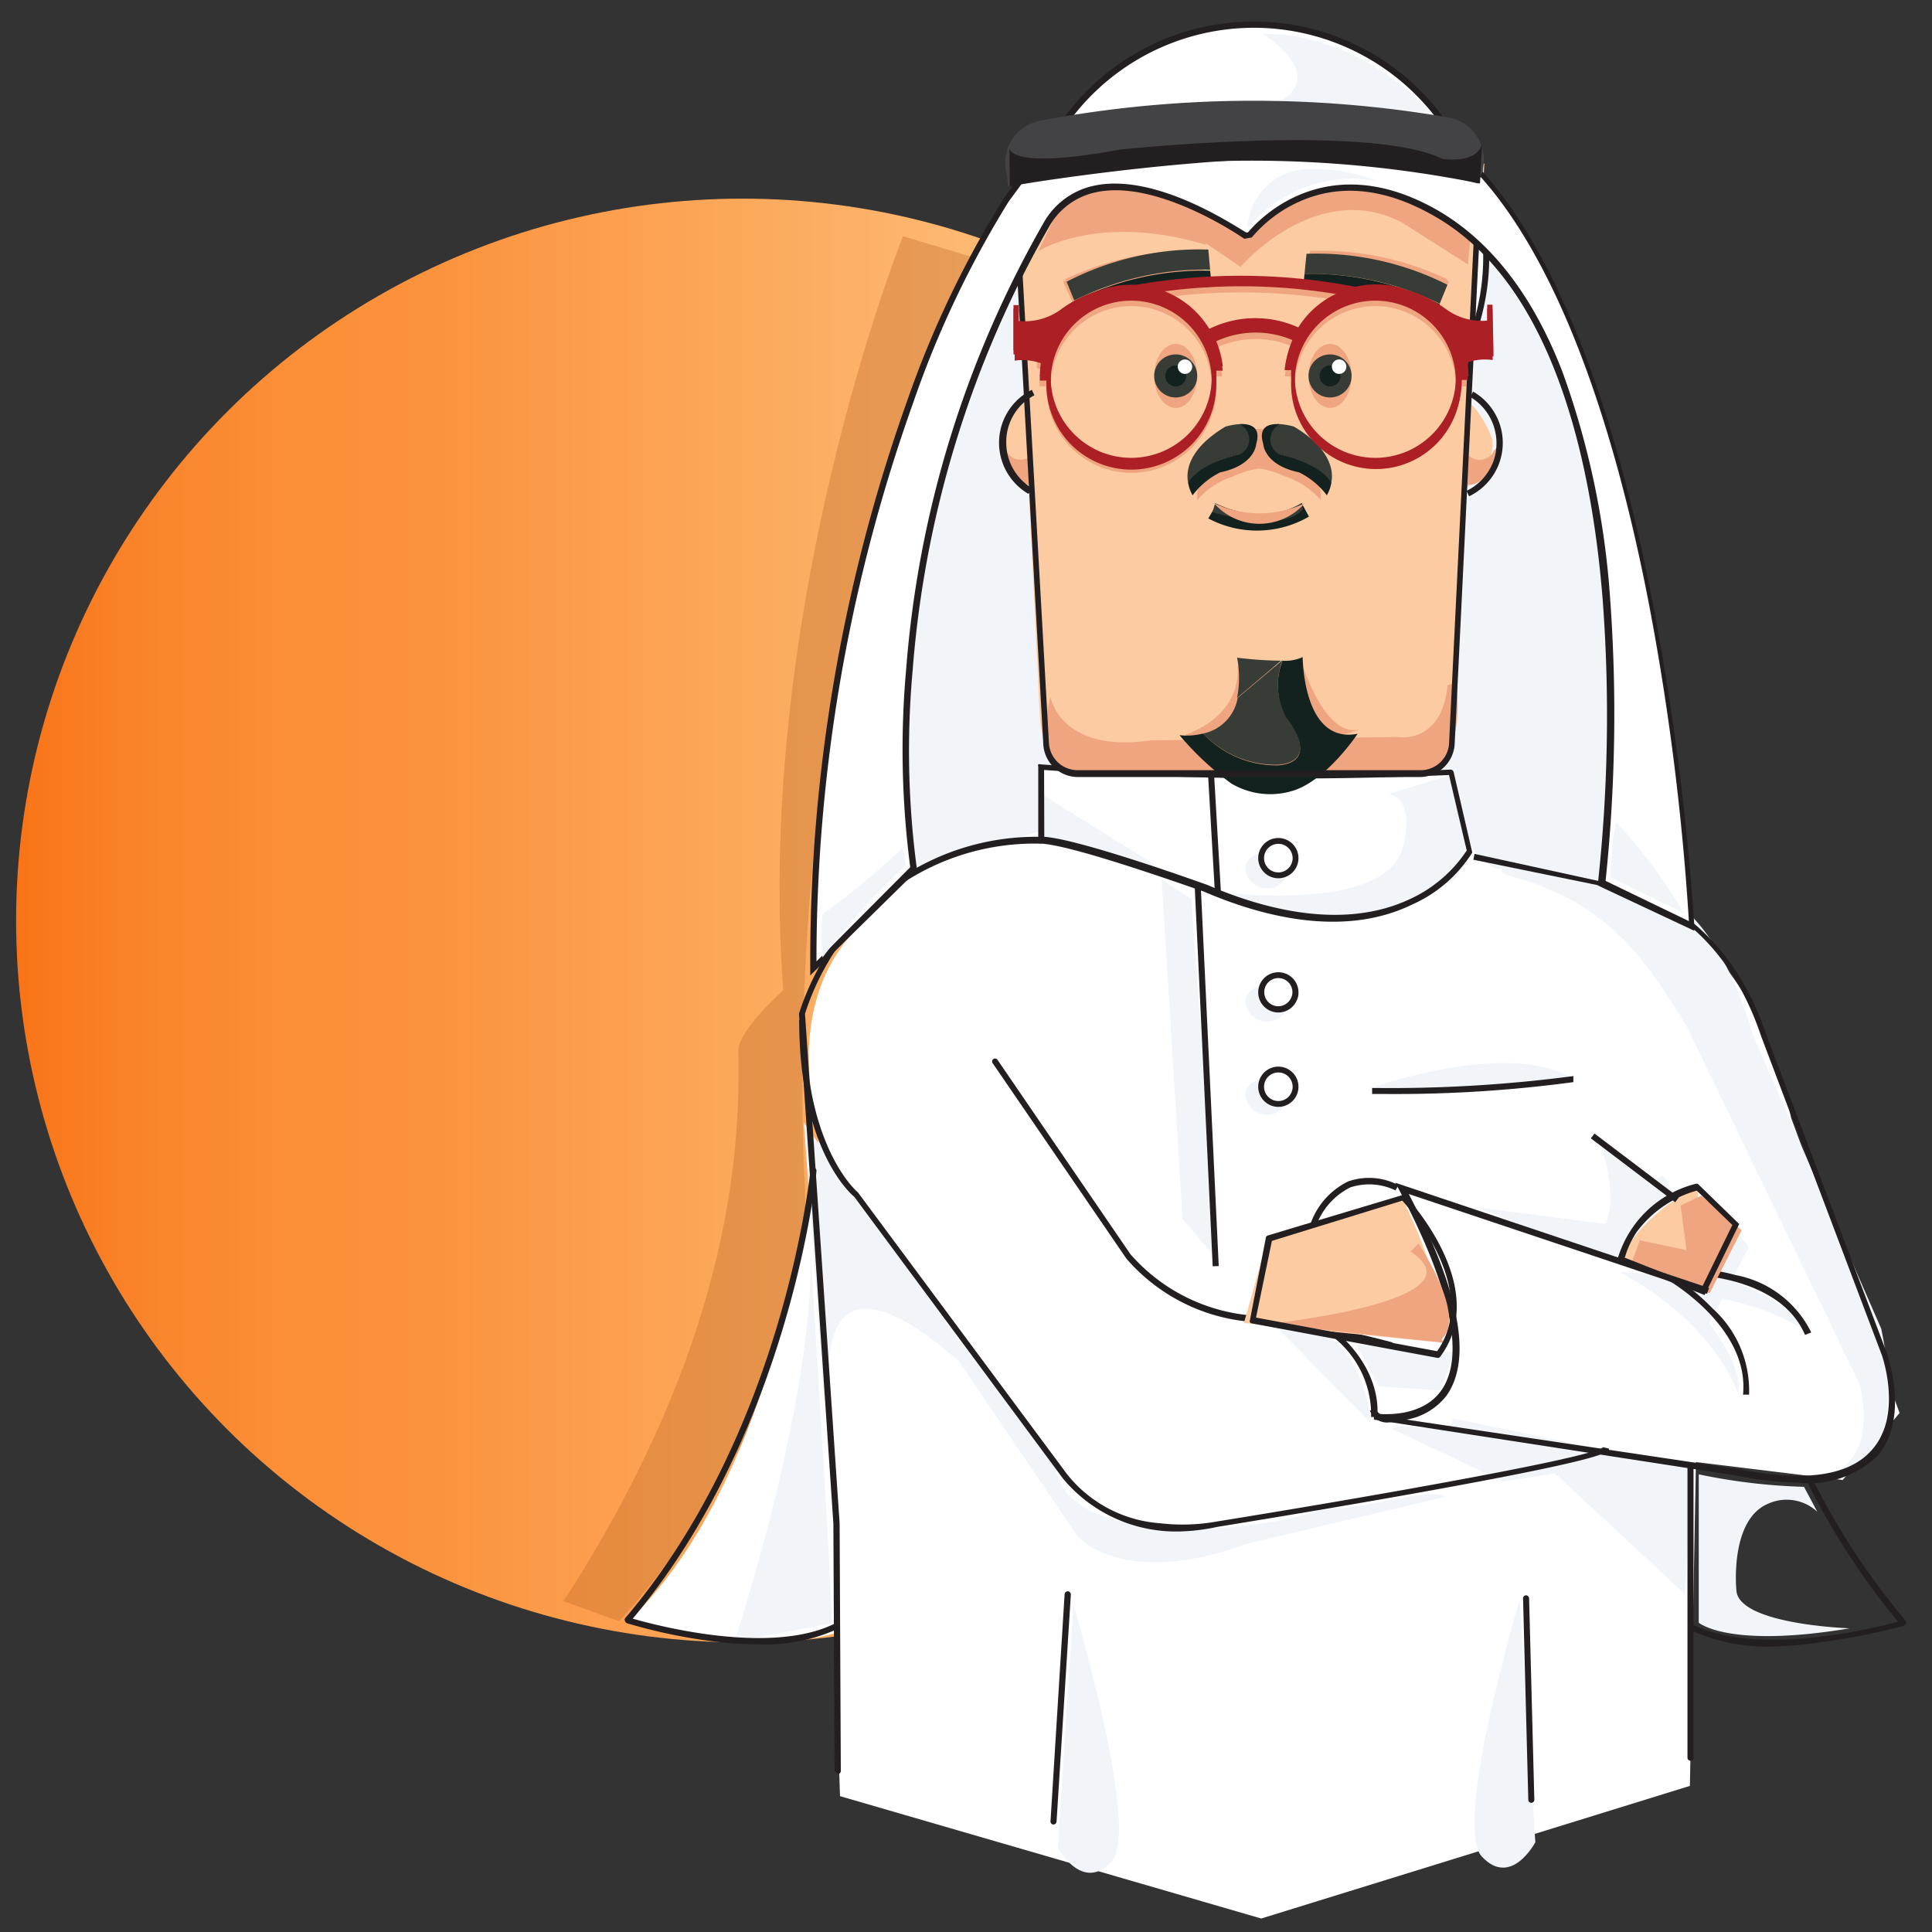 <svg xmlns="http://www.w3.org/2000/svg" xmlns:xlink="http://www.w3.org/1999/xlink" viewBox="0 0 96 96" height="96" width="96"><rect x="0" y="0" width="96" height="96" fill="#333333" stroke="none"/><defs><style>.cls-1{isolation:isolate;}.cls-2,.cls-4{mix-blend-mode:multiply;}.cls-3{fill:url(#linear-gradient);}.cls-4{opacity:0.36;}.cls-5{fill:#c06929;}.cls-6{fill:#fff;}.cls-7{fill:#f1f5f9;}.cls-8{fill:#231f20;}.cls-9{fill:#fccba1;}.cls-10{fill:#eea580;}.cls-11{fill:#373c36;}.cls-12{fill:#13211f;}.cls-13{fill:#ac1f24;}.cls-14{fill:#434345;}</style><linearGradient id="linear-gradient" x1="0.8" y1="45.74" x2="72.99" y2="45.74" gradientUnits="userSpaceOnUse"><stop offset="0" stop-color="#f97316"></stop><stop offset="0.01" stop-color="#f9761a"></stop><stop offset="0.1" stop-color="#fa862d"></stop><stop offset="0.19" stop-color="#fb8f38"></stop><stop offset="0.28" stop-color="#fb923c"></stop><stop offset="0.67" stop-color="#fdba74"></stop><stop offset="0.89" stop-color="#fed7aa"></stop><stop offset="1" stop-color="#ffedd5"></stop></linearGradient></defs><g class="cls-1"><g id="Layer_1" data-name="Layer 1"><g class="cls-2"><ellipse class="cls-3" cx="36.89" cy="45.74" rx="36.09" ry="35.87"></ellipse></g><g class="cls-4"><path class="cls-5" d="M44.87,11.74S37.49,30.08,38.92,49.2c0,0-2.24,2-2.23,3C36.74,56.07,36.8,66,28,79.56l2.76,1S40.44,70.45,40,59.11c0,0-1.25-19.11,4-33.67L48.4,12.8Z"></path></g><path class="cls-6" d="M40.42,57.21s-.07.81-.28,2.16h0l0,.22c0,.09,0,.18,0,.27-.08.44-.16.94-.26,1.47-1,5.2-3.33,14.07-8.61,19.18,0,0,6.72,2,10.86.44L40.33,60.47"></path><path class="cls-7" d="M36.51,81.53s4.15-12.62,3.74-19.77c0,0,1.15,18.25,1.08,18.9C41.33,80.66,37.07,81.48,36.51,81.53Z"></path><path class="cls-7" d="M53.86,6.49A63.62,63.62,0,0,0,42.36,46l40.13-.43s1-27-11.39-36.88S53.86,6.49,53.86,6.49Z"></path><circle class="cls-6" cx="62.31" cy="12.77" r="11.54"></circle><path class="cls-8" d="M62.31,24.47A11.7,11.7,0,1,1,74,12.77,11.72,11.72,0,0,1,62.31,24.47Zm0-23.09A11.39,11.39,0,1,0,73.7,12.77,11.4,11.4,0,0,0,62.31,1.38Z"></path><path class="cls-6" d="M75.41,43.19s-2.49,1-3.31-4.39l-.64-.57-14.21.25-5.51-.39.06,3.18L48,42.33S69.45,54.62,75.41,43.19Z"></path><path class="cls-6" d="M75.41,43.19S86.25,42.33,89,55.55l5.39,14.66-2.83,3.33-7.29-.89-.3,16.09L62.67,95.33,41.74,89.25,40.63,55.81s-2-6.31,2.5-10.19c0,0,2.5-3,4.7-3.27l.16,0"></path><path class="cls-7" d="M89.52,66a11.73,11.73,0,0,0-4.47-1.53l.52-1S89.3,64.77,89.52,66Z"></path><path class="cls-7" d="M86.35,69.21s-1.16-3.5-5.87-6l2.37.12S86.84,67.31,86.35,69.21Z"></path><polygon class="cls-7" points="81.23 63.46 84.7 66.22 86.89 61.97 86.36 61.27 84.65 63.72 81.23 63.46"></polygon><polygon class="cls-7" points="67.38 66.79 68.53 68.89 71.57 69.09 72.25 67.2 67.38 66.79"></polygon><path class="cls-7" d="M63.53,66.05l4.59,4.66s-.2-3-2.09-4.26Z"></path><path class="cls-7" d="M79.75,60.84s.75-1.15-.27-4.13l3.39,2.51-3.25,2"></path><path class="cls-7" d="M50.14,70.1S42.22,61.18,41.28,67l-.34,2.44-1-13.66Z"></path><path class="cls-7" d="M66,74.79C64.19,76,52.66,77.37,52.44,72.7L42.53,60.09l11,16.23S55.71,79,62,76.7l9.76-2.31C71.21,73.75,66.57,75.39,66,74.79Z"></path><path class="cls-7" d="M72.19,70.48c-.07,1-2.52.06-3,.53l5.5,2.61,2.57-.41,6.46,6,.36-6.26Z"></path><path class="cls-7" d="M57.87,43.27c3.31,1.33-6.12-1.58-6.12-1.58l.1-2.17"></path><path class="cls-9" d="M84.63,64.16,84.35,59a5.25,5.25,0,0,0-3.79,3.62Z"></path><path class="cls-7" d="M73.41,60l6.56.84a5.66,5.66,0,0,1,2.57-2.39c.26-.11.36.74.64.69L84.35,59a8.78,8.78,0,0,0-4,3.75Z"></path><path class="cls-7" d="M68.31,54s6.56-2.32,9.77-.45C78.08,53.53,68.91,54.86,68.31,54Z"></path><path class="cls-7" d="M62.61,42.38s-.94.25-.69,1a1.09,1.09,0,0,0,2,.2S62.51,43.47,62.61,42.38Z"></path><path class="cls-7" d="M62.61,49s-.94.25-.69,1a1.09,1.09,0,0,0,2,.19S62.51,50.12,62.61,49Z"></path><path class="cls-7" d="M62.61,53.62s-.94.25-.69,1a1.09,1.09,0,0,0,2,.2S62.51,54.71,62.61,53.62Z"></path><polygon class="cls-7" points="59.2 44.67 57.72 43.69 58.76 60.57 60.49 62.61 59.2 44.67"></polygon><path class="cls-7" d="M75.2,43.58c5.35,1.42,7.15,5.24,8.55,7.3L92.4,68.77s1.52,5.26-3.6,4.61c0,0,6.63,2,4.68-7.35L87.06,51.32s-2-7.77-6.41-7.14c0,0-3.77-1.67-5.94-1C74.4,43.32,74.88,43.49,75.2,43.58Z"></path><path class="cls-7" d="M69,39.45l3-.92s2.32,5.58-.9,5.53c0,0-3.14,3.23-10.54.27,0,0,8.31,1.09,9.13-2.22C69.74,42.11,70.38,39.74,69,39.45Z"></path><path class="cls-8" d="M84,87.49a.15.15,0,0,1-.15-.15l0-14.53a.15.15,0,0,1,.15-.15h0a.15.15,0,0,1,.15.15l0,14.53a.15.15,0,0,1-.15.15Z"></path><path class="cls-7" d="M75.51,79.48l.78,12.06s-1.2,2.28-2.66.71S75.51,79.48,75.51,79.48Z"></path><path class="cls-8" d="M76.09,89.58a.15.15,0,0,1-.15-.15l-.26-10a.15.15,0,0,1,.15-.16.16.16,0,0,1,.15.15l.26,10a.15.15,0,0,1-.14.16Z"></path><path class="cls-8" d="M68.43,70.41l-.3,0,.15,0-.15,0a4.9,4.9,0,0,0-1.92-4l.2-.23C68.75,68.22,68.44,70.32,68.43,70.41Z"></path><path class="cls-8" d="M69,70.68a.9.9,0,0,1-.93-.59l.29-.08-.14,0,.14,0s.17.48.9.34l.06.3Z"></path><rect class="cls-8" x="81.09" y="55.4" width="0.3" height="5.26" transform="translate(-14.08 87.74) rotate(-52.85)"></rect><path class="cls-8" d="M86.91,69.3l-.3,0c.33-3.32-3.63-5.63-3.67-5.66l.15-.26a10.72,10.72,0,0,1,2,1.63A5.49,5.49,0,0,1,86.91,69.3Z"></path><path class="cls-8" d="M89.69,66.33c-1.31-3.07-6-3-6.09-3V63a10.39,10.39,0,0,1,2.65.36A5.26,5.26,0,0,1,90,66.21Z"></path><polygon class="cls-10" points="81.48 61.63 83.8 62.12 83.51 59.9 84.54 59.41 86.54 61.13 84.95 64.26 81.04 62.86 81.48 61.63"></polygon><path class="cls-8" d="M84.7,64.35l-4.32-1.68,0-.12a5.43,5.43,0,0,1,3.89-3.73l.09,0,2.06,2Zm-4-1.87L84.55,64l1.53-3.13-1.77-1.71a5.62,5.62,0,0,0-3,2.08A4.57,4.57,0,0,0,80.74,62.48Z"></path><path class="cls-8" d="M41.63,88.11a.16.16,0,0,1-.16-.15L41.41,75.7,39.7,50.37v0A13.18,13.18,0,0,1,42.09,46a12.2,12.2,0,0,1,9.5-4.42V38.09a.16.16,0,0,1,0-.11.17.17,0,0,1,.12,0,169,169,0,0,0,20.37.26.16.16,0,0,1,.15.12l.91,3.93a.12.12,0,0,1,0,.1,6.8,6.8,0,0,1-3,2.57c-3.44,1.66-7.53.55-10.35-.67-.06,0-6.34-2.28-8.05-2.37a.18.18,0,0,1-.1,0,11.89,11.89,0,0,0-9.4,4.31A12.82,12.82,0,0,0,40,50.37l1.72,25.32L41.78,88a.15.15,0,0,1-.15.15ZM51.89,41.58c1.83.13,7.84,2.3,8.1,2.39,2.77,1.2,6.76,2.28,10.1.69a6.75,6.75,0,0,0,2.79-2.4L72,38.51a178.36,178.36,0,0,1-20.12-.25Z"></path><rect class="cls-8" x="60.19" y="38.29" width="0.3" height="6.06" transform="translate(-2.29 3.57) rotate(-3.32)"></rect><path class="cls-8" d="M63.52,43.64a1,1,0,1,1,1-1A1,1,0,0,1,63.52,43.64Zm0-1.71a.71.71,0,0,0-.71.71.71.71,0,1,0,.71-.71Z"></path><path class="cls-8" d="M63.52,50.31a1,1,0,1,1,1-1,.85.85,0,0,1-.08.39h0A1,1,0,0,1,63.52,50.31Zm0-1.71a.7.7,0,1,0,0,1.4.7.7,0,0,0,.64-.43h0a.63.63,0,0,0,.06-.27A.7.7,0,0,0,63.52,48.6Z"></path><path class="cls-8" d="M63.52,55a1,1,0,1,1,1-1A1,1,0,0,1,63.52,55Zm0-1.71a.71.71,0,0,0-.71.71.71.71,0,1,0,.71-.71Z"></path><path class="cls-8" d="M89.34,73.67a15.93,15.93,0,0,1-3-.34L68.27,70.54h0l0-.3h0c.13,0,2.29.32,3.34-1.14,1.52-2.14-.3-6.59-2.1-10l-.18-.33L84.92,64l-.1.29L70,59.33c2.52,4.83,3.16,8.17,1.89,10a3.2,3.2,0,0,1-2,1.21L86.38,73c3.31.66,5.55.34,6.67-1,1.49-1.72.47-4.63.46-4.66l-6-15.85c-2.18-6.53-7.06-7.29-7.11-7.3l-7.19-1.47.06-.29L80.46,44s5.11.79,7.34,7.5l6,15.85c0,.12,1.09,3.1-.51,5A4.92,4.92,0,0,1,89.34,73.67Z"></path><path class="cls-8" d="M58.82,76.09a7.31,7.31,0,0,1-6-2.62l-10.37-14c-.25-.2-2.74-2.46-2.74-8.79H40c0,6.37,2.6,8.55,2.63,8.57l0,0,10.39,14a6.49,6.49,0,0,0,4.63,2.44,9.58,9.58,0,0,0,2.77-.08c7.45-1.2,18.72-3.18,19.24-3.7a.06.06,0,0,0,0,0l.29.07c0,.19-.13.52-9.85,2.26-4.76.85-9.57,1.62-9.61,1.63A10,10,0,0,1,58.82,76.09Z"></path><path class="cls-8" d="M69.12,67h-.05a48,48,0,0,0-7.3-1.36,9.16,9.16,0,0,1-5.8-3.1h0l-6.63-9.69a.15.15,0,0,1,0-.21.15.15,0,0,1,.21,0l6.62,9.68a9,9,0,0,0,5.6,3,49.24,49.24,0,0,1,7.37,1.37.14.14,0,0,1,.09.19A.15.15,0,0,1,69.12,67Z"></path><path class="cls-8" d="M68.91,54.36h-.73v-.3a69.89,69.89,0,0,0,10-.59l0,.3A66.16,66.16,0,0,1,68.91,54.36Z"></path><rect class="cls-8" x="59.81" y="44.13" width="0.3" height="18.8" transform="translate(-2.46 2.89) rotate(-2.71)"></rect><path class="cls-8" d="M65.28,61.32,65,61.23a3.7,3.7,0,0,1,2-2.53,3.15,3.15,0,0,1,2.49.19l-.15.26A3,3,0,0,0,67.1,59,3.44,3.44,0,0,0,65.28,61.32Z"></path><path class="cls-9" d="M61.81,65.74,63,61.52l6.66-2s2.62,5,1.63,7.16Z"></path><path class="cls-10" d="M71.73,66.72l-8.64-.94s10.75-1.13,7-3.59l.39-.4s2.42,3.58,1.16,4.75"></path><path class="cls-8" d="M71.41,67.47h0l-9.2-1.71a.13.13,0,0,1-.1-.06.14.14,0,0,1,0-.11l.79-4.09a.14.14,0,0,1,.1-.11l6.66-2a.17.17,0,0,1,.15,0s4.32,4.53,1.77,8A.15.15,0,0,1,71.41,67.47Zm-9-2,9,1.67c2.12-3-1.23-6.92-1.73-7.48l-6.48,2Z"></path><path class="cls-9" d="M50.51,12l.11-2.22S62.21,6.49,72.93,8.52l.83-.4L72,36.72s.61,1.73-2.63,1.79l-15.44-.12s-2,.28-2.25-2.63Z"></path><ellipse class="cls-10" cx="58.42" cy="18.68" rx="1.07" ry="1.59"></ellipse><circle class="cls-11" cx="58.42" cy="18.68" r="1.07"></circle><circle class="cls-12" cx="58.42" cy="18.68" r="0.52"></circle><circle class="cls-6" cx="58.88" cy="18.22" r="0.36"></circle><ellipse class="cls-10" cx="66.09" cy="18.68" rx="1.07" ry="1.59"></ellipse><circle class="cls-11" cx="66.09" cy="18.68" r="1.07"></circle><circle class="cls-12" cx="66.09" cy="18.68" r="0.52"></circle><circle class="cls-6" cx="66.54" cy="18.22" r="0.36"></circle><path class="cls-9" d="M51.68,19.41s-2.07,1.17-1.82,2.82c0,0,.74,2.19,2.25,2.39Z"></path><path class="cls-9" d="M72.31,24.62s2.08-1.17,1.83-2.82c0,0-.74-2.19-2.26-2.39Z"></path><path class="cls-10" d="M49.86,22.23c.36,2.11,1.49,1.85,1.49,1.85l-.09-1.46A.79.79,0,0,1,50,22.4Z"></path><path class="cls-10" d="M74.37,22.23c-.37,2.11-1.5,1.85-1.5,1.85l.1-1.46a.78.78,0,0,0,1.26-.22Z"></path><path class="cls-8" d="M73,24.66l-.13-.27A2.62,2.62,0,0,0,74.36,22a2.67,2.67,0,0,0-1.31-2.28l.15-.26A2.94,2.94,0,0,1,73,24.66Z"></path><path class="cls-10" d="M52.2,34.63s.45,2.81,5,2.16l12.23-.17s2.21.41,2.5-2.57l.43-.14s.65,4.3-2,4.64l-15.81-.1s-2.86.1-2.66-1.75A9.25,9.25,0,0,1,52.2,34.63Z"></path><path class="cls-12" d="M64.68,25a4.35,4.35,0,0,1-4.24.08l-.4.68a5.14,5.14,0,0,0,5-.09Z"></path><path class="cls-11" d="M60.25,25.45s3.4,1.08,4.5-.14L64.68,25s-1.64,1.26-4.3,0Z"></path><path class="cls-8" d="M51.1,24.54a2.94,2.94,0,0,1,.17-5.17l.13.27A2.61,2.61,0,0,0,50,22a2.64,2.64,0,0,0,1.3,2.27Z"></path><path class="cls-10" d="M53,13.89l-.17.11.78,1.72s1.46-1.48,6.2-1.48l-.08-1.77a14.54,14.54,0,0,0-6.9,1.45"></path><path class="cls-11" d="M60.13,13.4l-.09-1A14.32,14.32,0,0,0,53,14l.38.93A14.4,14.4,0,0,1,60.13,13.4Z"></path><path class="cls-12" d="M60.24,14.45l-.11-1a14.4,14.4,0,0,0-6.72,1.5l.31.77S57.12,13.36,60.24,14.45Z"></path><path class="cls-10" d="M71.86,13.89,72,14l-.79,1.72s-1.45-1.48-6.2-1.48l.08-1.77A14.58,14.58,0,0,1,72,13.92"></path><path class="cls-11" d="M64.82,13.61l.1-1a14.45,14.45,0,0,1,7,1.54l-.38.94A14.35,14.35,0,0,0,64.82,13.61Z"></path><path class="cls-12" d="M64.72,14.67l.1-1.06a14.35,14.35,0,0,1,6.73,1.51l-.31.76S67.84,13.57,64.72,14.67Z"></path><path class="cls-10" d="M72.82,18.34a1.06,1.06,0,0,1,.27-.09c0-.4.08-.8.07-1.2,0-.22,0-.44,0-.66a2.74,2.74,0,0,1-1.26-.53h0a6.33,6.33,0,0,0-1.93-.94h0a4.55,4.55,0,0,0-1.57-.28,4.92,4.92,0,0,0-1,.12h0a30,30,0,0,0-10.87-.1H56.2a4.55,4.55,0,0,0-1.57.28h0a6.25,6.25,0,0,0-1.92.94h0a2.7,2.7,0,0,1-1.19.52c0,.63,0,1.26,0,1.88a1.38,1.38,0,0,1,.2.08,4.6,4.6,0,0,0-.08.84H52v0a4.22,4.22,0,1,0,8.4-.5l.33,0a4.55,4.55,0,0,0-.38-1.38,4.68,4.68,0,0,1,3.91-.09,4.61,4.61,0,0,0-.42,1.47l.33,0a4.21,4.21,0,1,0,8.4.5v0h.34A4.6,4.6,0,0,0,72.82,18.34ZM56.21,23.21a4,4,0,1,1,4-4A4,4,0,0,1,56.21,23.21Zm3.88-6.38a4.59,4.59,0,0,0-2.61-2,29.45,29.45,0,0,1,9.21.13,4.51,4.51,0,0,0-2.18,1.79A5.22,5.22,0,0,0,60.09,16.83Zm8.25,6.38a4,4,0,1,1,4-4A4,4,0,0,1,68.34,23.21Z"></path><path class="cls-11" d="M63.76,32.76l-.08.07h0Z"></path><path class="cls-10" d="M65.63,24.85a3.46,3.46,0,0,0-3-3.54v0h-.14v0a3.46,3.46,0,0,0-3,3.54,3.93,3.93,0,0,1,1.79-1.18,4.51,4.51,0,0,1,1.28-.39,4.39,4.39,0,0,1,1.28.39A3.93,3.93,0,0,1,65.63,24.85Z"></path><path class="cls-11" d="M61.61,22.58a.81.81,0,0,0,.07-1.46l0-.05a3.36,3.36,0,0,0-.79.13c-1.79,1.07-2,2.18-1.84,2.84l0,0C59.58,23,61.61,22.58,61.61,22.58Z"></path><path class="cls-12" d="M61.65,21.07l0,.05a.81.81,0,0,1-.07,1.46s-2,.41-2.54,1.42l0,0a1.81,1.81,0,0,0,.22.61,3.9,3.9,0,0,1,1.37-1.14c1.75-.36,1.79-1.41,1.79-1.41C62.67,21.23,62.15,21.06,61.65,21.07Z"></path><path class="cls-11" d="M63.57,22.58a.82.82,0,0,1-.06-1.46l0-.05a3.36,3.36,0,0,1,.79.13c1.79,1.07,2,2.18,1.84,2.84l0,0C65.61,23,63.57,22.58,63.57,22.58Z"></path><path class="cls-12" d="M63.54,21.07l0,.05a.82.82,0,0,0,.06,1.46s2,.41,2.55,1.42l0,0a1.81,1.81,0,0,1-.22.61,3.9,3.9,0,0,0-1.38-1.14c-1.74-.36-1.78-1.41-1.78-1.41C62.52,21.23,63,21.06,63.54,21.07Z"></path><path class="cls-10" d="M60.32,25a3,3,0,0,0,4.52,0A5.29,5.29,0,0,1,60.32,25Z"></path><path class="cls-10" d="M58.9,36.5s2.74-.79,2.6-3.39l3.24,0s1.19,3.72,2.89,3.1C67.63,36.26,61.28,38.38,58.9,36.5Z"></path><path class="cls-11" d="M61.47,32.68a5.2,5.2,0,0,1,0,2l2.18-1.85A19.32,19.32,0,0,1,61.47,32.68Z"></path><path class="cls-11" d="M63.5,38c2.23-.18.39-2.41.39-2.41a3.32,3.32,0,0,1-.16-2.79h0L61.5,34.68a2.19,2.19,0,0,1-1.72,1.77A5,5,0,0,0,63.5,38Z"></path><path class="cls-12" d="M64.73,32.65a2.08,2.08,0,0,1-1,.18,3.32,3.32,0,0,0,.16,2.79s1.84,2.23-.39,2.41a5,5,0,0,1-3.72-1.58,3.3,3.3,0,0,1-1.17.08,14.63,14.63,0,0,0,2.57,2.4,3.8,3.8,0,0,0,3.1.35c1.67-.54,3.18-2.82,3.18-2.82C64.73,37,64.73,32.65,64.73,32.65Z"></path><path class="cls-8" d="M70.56,38.61h0l-17,0a1.72,1.72,0,0,1-1.72-1.64l-1.56-28,.12,0a56.94,56.94,0,0,1,23.16-.73l.12,0v.12L72.28,37A1.74,1.74,0,0,1,70.56,38.61Zm-20-29.46,1.56,27.76a1.43,1.43,0,0,0,1.41,1.36l17,0h0A1.42,1.42,0,0,0,72,37l1.4-28.55A56.73,56.73,0,0,0,50.59,9.15Z"></path><path class="cls-13" d="M74.16,15.33H73.9v.79a3,3,0,0,1-2.05-.57h0a6.08,6.08,0,0,0-1.93-1h0a4.55,4.55,0,0,0-1.57-.28,4.92,4.92,0,0,0-1,.12h0a30,30,0,0,0-10.87-.1H56.2a4.55,4.55,0,0,0-1.57.28h0a6,6,0,0,0-1.92,1h0a3.05,3.05,0,0,1-2.09.57v-.79h-.26v2.26h.06v.31a2.74,2.74,0,0,1,1.33.14,4.8,4.8,0,0,0-.08.85H52v0a4.22,4.22,0,1,0,8.43,0,4,4,0,0,0,0-.49l.33,0A4.54,4.54,0,0,0,60.34,17a4.68,4.68,0,0,1,3.91-.09,4.59,4.59,0,0,0-.42,1.48l.33,0a4,4,0,0,0,0,.49,4.22,4.22,0,1,0,8.43,0v0h.34a4.8,4.8,0,0,0-.08-.85,2.72,2.72,0,0,1,1.32-.14v-.31h0ZM56.21,22.94a4,4,0,1,1,4-4A4,4,0,0,1,56.21,22.94Zm3.88-6.41a4.61,4.61,0,0,0-2.61-2,29.15,29.15,0,0,1,9.21.13,4.53,4.53,0,0,0-2.18,1.8A5.18,5.18,0,0,0,60.09,16.53Zm8.25,6.41a4,4,0,1,1,4-4A4,4,0,0,1,68.34,22.94Z"></path><g class="cls-2"><path class="cls-13" d="M74.16,15.14H73.9v.79a3,3,0,0,1-2.05-.57h0a6.08,6.08,0,0,0-1.93-.95h0a4.55,4.55,0,0,0-1.57-.28,4.34,4.34,0,0,0-1,.12h0a30,30,0,0,0-10.87-.1H56.2a4.55,4.55,0,0,0-1.57.28h0a6,6,0,0,0-1.92.95h0a3.05,3.05,0,0,1-2.09.57v-.79h-.26V17.4h.06v.31a2.74,2.74,0,0,1,1.33.14,4.8,4.8,0,0,0-.08.85H52v0a4.22,4.22,0,1,0,8.43,0,4,4,0,0,0,0-.49l.33,0a4.55,4.55,0,0,0-.38-1.38,4.68,4.68,0,0,1,3.91-.09,4.61,4.61,0,0,0-.42,1.47l.33,0a4,4,0,0,0,0,.49,4.22,4.22,0,1,0,8.43,0v0h.34a4.8,4.8,0,0,0-.08-.85,2.72,2.72,0,0,1,1.32-.14V17.4h0ZM56.21,22.75a4,4,0,1,1,4-4A4,4,0,0,1,56.21,22.75Zm3.88-6.41a4.56,4.56,0,0,0-2.61-2,29.15,29.15,0,0,1,9.21.13,4.48,4.48,0,0,0-2.18,1.8A5.18,5.18,0,0,0,60.09,16.34Zm8.25,6.41a4,4,0,1,1,4-4A4,4,0,0,1,68.34,22.75Z"></path></g><path class="cls-10" d="M59.85,12.12l.06,0,.06,0,1.67,1.14s3.74-4.39,8-2.22l3.3,2.1.32-3.41-8-1.43-10.23,0-2.79,1.4"></path><path class="cls-10" d="M51.59,12.48s3-1.92,8.32-.32l.49-1.4-4.56-2-2.94,1Z"></path><path class="cls-6" d="M50.66,9s15.34-2.81,23-.37C82.77,18.91,84,46,84,46l-4.48-2.12s3.37-26.74-8.24-33.36c-5.91-3.36-9.23,1.13-9.23,1.13l-.2,0S54.62,6.55,52,11.16A51.65,51.65,0,0,0,45.4,43.1l-5,5C40.49,23.82,50,9.91,50,9.91Z"></path><path class="cls-8" d="M40.26,48.47V48.1A83,83,0,0,1,45.1,19.85a50.18,50.18,0,0,1,4.78-10l.7-.94h.06s3.89-.71,8.63-1.1c4.39-.37,10.44-.53,14.41.73h0l0,0c4.74,5.32,7.33,15.22,8.66,22.58A130.44,130.44,0,0,1,84.19,46v.25L79.4,44v-.11a77.15,77.15,0,0,0,.23-14.17c-.55-6.81-2.46-15.65-8.39-19-2.4-1.37-4.65-1.61-6.68-.7a6.58,6.58,0,0,0-2.36,1.78l0,0-.33.06-.05,0s-4.29-3-7.39-2.3a3.48,3.48,0,0,0-2.32,1.74,52.48,52.48,0,0,0-6.76,22,44.24,44.24,0,0,0,.21,9.88l0,.08ZM50.75,9.16l-.62.84a49.59,49.59,0,0,0-4.75,10,82.42,82.42,0,0,0-4.81,27.77l4.66-4.68a44.87,44.87,0,0,1-.2-9.88,52.74,52.74,0,0,1,6.8-22.09,3.76,3.76,0,0,1,2.52-1.89c3.07-.67,7,2,7.57,2.32l.09,0c.4-.48,3.77-4.32,9.39-1.12,2.67,1.53,4.78,4.25,6.25,8.08A41.21,41.21,0,0,1,80,29.65a79.39,79.39,0,0,1-.22,14.12l4.14,2a126.28,126.28,0,0,0-1.76-14.55c-1.32-7.31-3.88-17.12-8.56-22.4-3.92-1.24-9.91-1.07-14.25-.71S51.25,9.07,50.75,9.16Z"></path><path class="cls-8" d="M37.73,81.71A19.61,19.61,0,0,1,35,81.5a26.9,26.9,0,0,1-3.84-.84.16.16,0,0,1-.1-.11.13.13,0,0,1,0-.14c7.92-9.3,9.19-22.13,9.21-22.26a.15.15,0,0,1,.16-.14.17.17,0,0,1,.14.17c0,.13-1.28,12.89-9.13,22.25,1.18.34,6.85,1.84,10.05.24a.16.16,0,0,1,.2.07.14.14,0,0,1-.07.2A8.71,8.71,0,0,1,37.73,81.71Z"></path><path class="cls-8" d="M88.08,81.82A9.18,9.18,0,0,1,84,81a.16.16,0,0,1-.07-.2.16.16,0,0,1,.21-.07c3.19,1.6,9,.18,10.17-.15a36.3,36.3,0,0,1-4.49-6.9.14.14,0,0,1,.07-.2.15.15,0,0,1,.2.06,35,35,0,0,0,4.61,7,.17.17,0,0,1,0,.14.19.19,0,0,1-.1.1,30.18,30.18,0,0,1-3.91.79A21.16,21.16,0,0,1,88.08,81.82Z"></path><path class="cls-7" d="M62.73,1.68s4.15,2.53-.37,3.85c0,0,7.34-.37,8.85.19C71.21,5.72,67.84,1.65,62.73,1.68Z"></path><path class="cls-14" d="M50.1,9.26,50,8.56A2.13,2.13,0,0,1,51.67,6,57.13,57.13,0,0,1,72,5.84a2.14,2.14,0,0,1,1.61,2.81l-.17.47C73.39,9.1,64,6.34,50.1,9.26Z"></path><path class="cls-8" d="M50.16,7.34s-.17,1.14,5.5.09c0,0,12.39-1.31,16,.46,0,0,2.07.34,2-1.06l-.12,2.29a57.24,57.24,0,0,0-23.37.14Z"></path><path class="cls-7" d="M62,11.16l0,.18A6.73,6.73,0,0,1,68.44,9a8.65,8.65,0,0,0-3.39-.6A3.07,3.07,0,0,0,62,11.16Z"></path><path class="cls-7" d="M44.87,42.11a37.68,37.68,0,0,1-4,3.32,10.13,10.13,0,0,0,0,2.15A35.1,35.1,0,0,1,45,43Z"></path><path class="cls-7" d="M90.3,75.12l-.66-1.24a29.34,29.34,0,0,1-5.23-.62v7.37s1.47,1.29,7.5.28c0,0-5.51-.18-5.63-1.88,0,0-.36-3.55,1.62-4.33A2.23,2.23,0,0,1,90.3,75.12Z"></path><path class="cls-8" d="M52.34,90.66h0a.15.15,0,0,1-.14-.17l.7-11.28a.16.16,0,0,1,.17-.14.16.16,0,0,1,.14.16l-.71,11.28A.16.16,0,0,1,52.34,90.66Z"></path><path class="cls-7" d="M53.34,79.74,52.56,91.8s1.2,2.27,2.67.71S53.34,79.74,53.34,79.74Z"></path><path class="cls-7" d="M80.14,41.71,80,43.58h0l3.67,1.79a26.24,26.24,0,0,0-3.37-4.53"></path></g></g></svg>